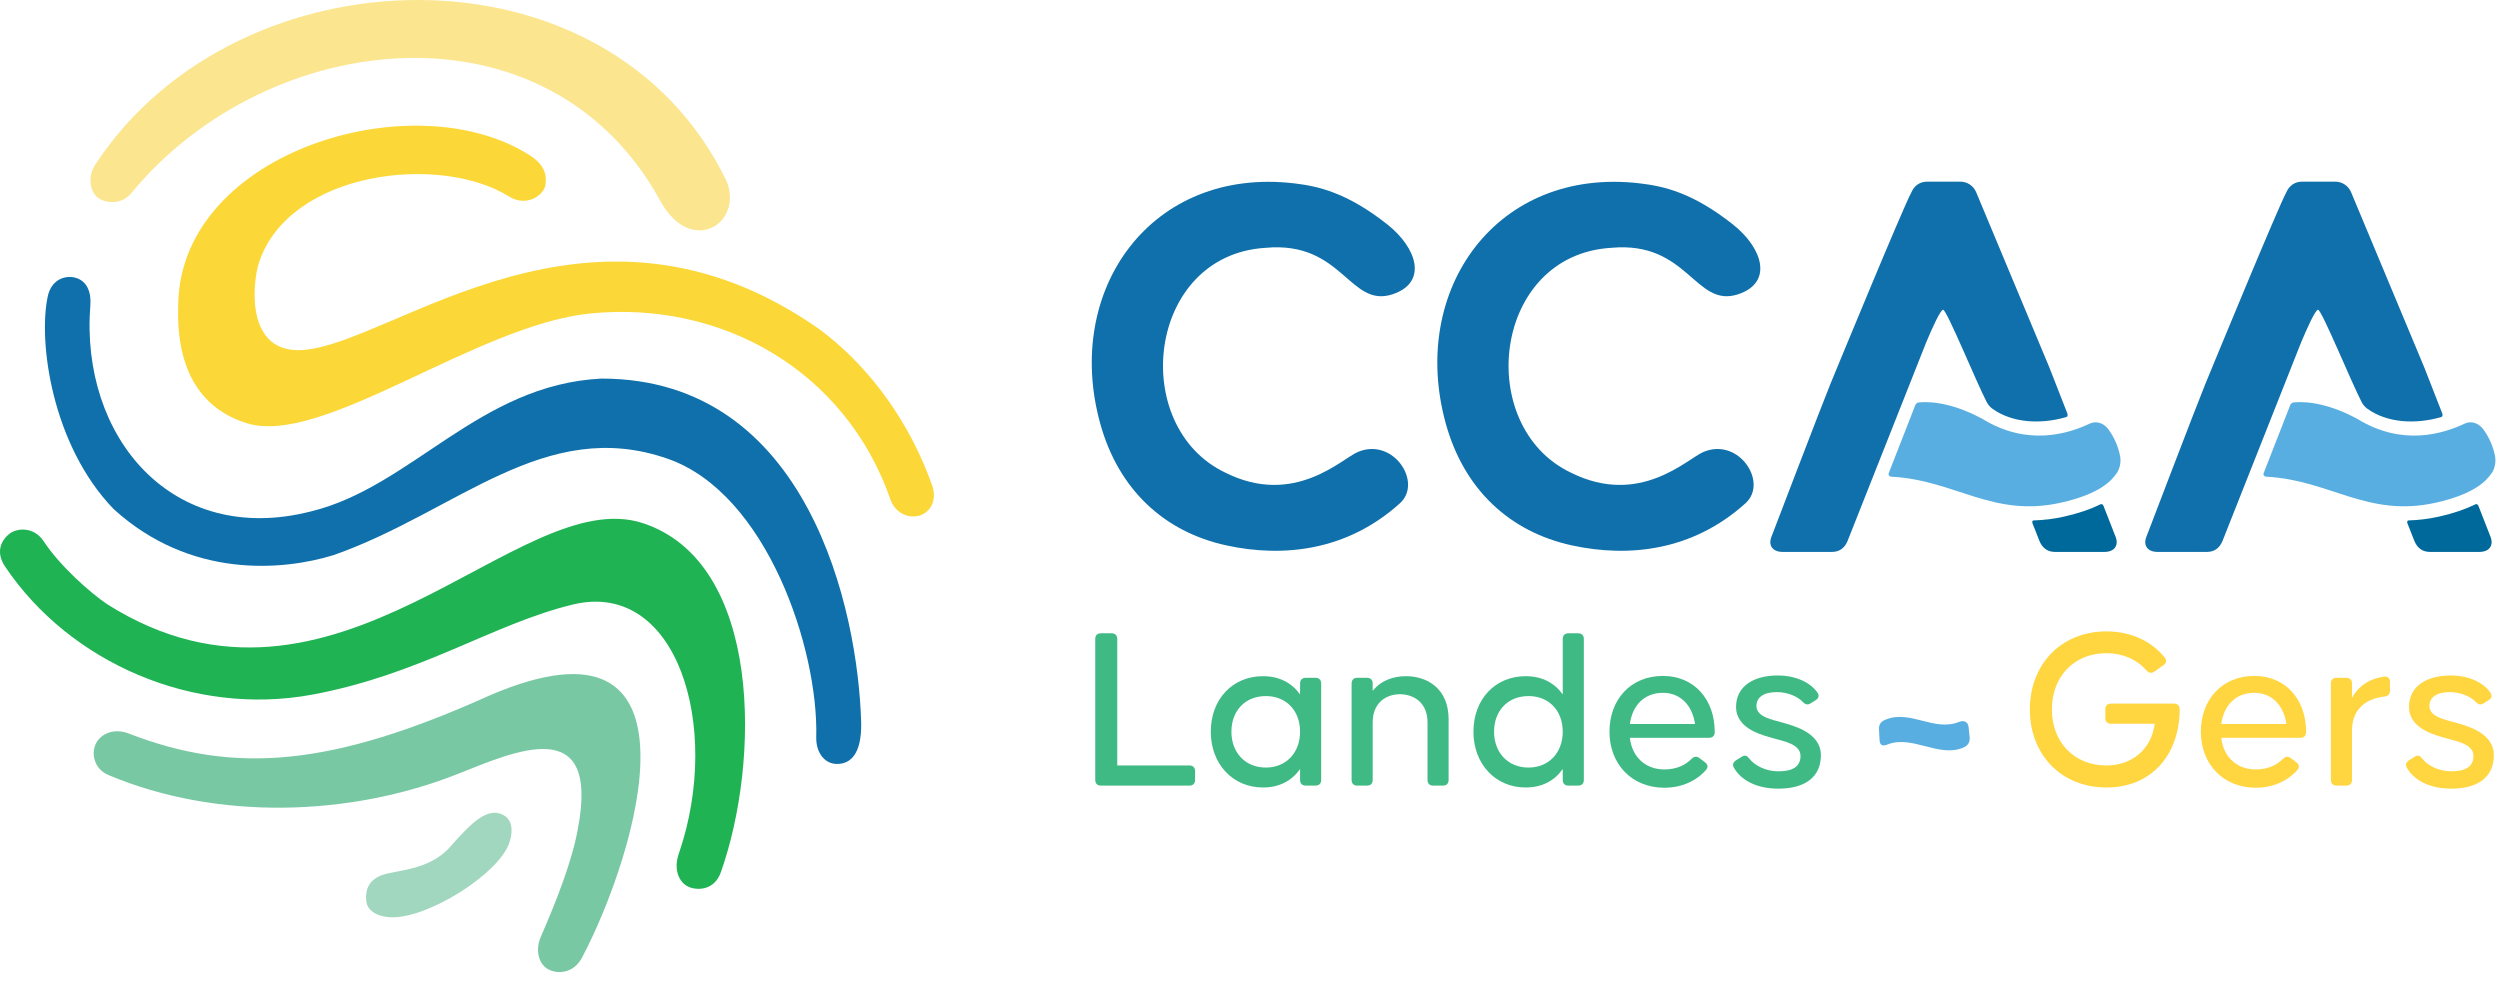 <?xml version="1.0" encoding="UTF-8" standalone="no"?><!DOCTYPE svg PUBLIC "-//W3C//DTD SVG 1.1//EN" "http://www.w3.org/Graphics/SVG/1.1/DTD/svg11.dtd"><svg width="100%" height="100%" viewBox="0 0 206 81" version="1.1" xmlns="http://www.w3.org/2000/svg" xmlns:xlink="http://www.w3.org/1999/xlink" xml:space="preserve" xmlns:serif="http://www.serif.com/" style="fill-rule:evenodd;clip-rule:evenodd;stroke-linejoin:round;stroke-miterlimit:2;"><g><path d="M49.56,31.195c-10.087,0.499 -15.653,8.935 -23.943,10.946c-11.42,2.919 -19.042,-6.118 -18.171,-17.02c0.089,-1.353 -0.493,-2.101 -1.366,-2.267c-0.827,-0.158 -1.856,0.247 -2.141,1.552c-0.813,3.736 0.339,12.288 5.433,17.548c6.297,5.729 13.89,5.092 18.128,3.783c10.144,-3.568 17.395,-11.489 27.544,-7.927c8.15,2.86 12.403,15.67 12.215,22.925c-0.033,1.259 0.673,2.215 1.713,2.215c1.122,0 2.037,-0.831 1.989,-3.393c-0.251,-9.22 -4.331,-28.362 -21.401,-28.362Z" style="fill:#0f70ab;fill-rule:nonzero;"/><path d="M59.847,14.873c-9.736,-20.054 -40.187,-19.121 -51.899,-1.456c-0.677,0.888 -0.63,2.082 -0.039,2.728c0.596,0.651 2.132,0.794 2.939,-0.265c11.263,-13.634 34.334,-16.168 43.546,0.649c1.318,2.401 3.064,2.817 4.332,2.193c1.268,-0.623 1.808,-2.272 1.121,-3.849Z" style="fill:#fbe68f;fill-rule:nonzero;"/><path d="M76.805,39.99c-1.766,-4.995 -4.959,-9.612 -9.206,-12.806c-18.936,-13.346 -35.174,1.155 -42.649,1.657c-4.737,0.329 -4.155,-5.491 -3.619,-7.178c2.469,-7.56 14.932,-9.061 20.67,-5.439c1.379,0.835 2.82,-0.121 2.945,-0.993c0.125,-0.873 -0.097,-1.663 -1.297,-2.436c-9.515,-6.079 -28.618,-0.336 -28.96,12.135c-0.05,1.831 -0.295,8.119 5.663,9.948c6.261,1.922 18.887,-8.107 28.294,-9.048c10.807,-1.08 21.033,4.697 24.732,15.339c0.396,1.139 1.535,1.596 2.425,1.302c0.917,-0.302 1.417,-1.308 1.002,-2.481Z" style="fill:#fbd737;fill-rule:nonzero;"/><path d="M5.584,46.247l-0.115,-0.129l0.115,0.129Z" style="fill:#fbb040;fill-rule:nonzero;"/><path d="M52.977,43.109c-10.284,-3.388 -25.314,18.575 -44.153,6.674c-1.39,-0.937 -3.922,-3.176 -5.252,-5.226c-0.814,-1.173 -2.173,-1.062 -2.801,-0.569c-0.629,0.493 -1.184,1.462 -0.347,2.707c5.326,7.915 15.48,12.342 25.253,10.552c8.997,-1.658 14.956,-5.851 21.524,-7.434c8.612,-2.076 12.278,10.094 8.773,20.408c-0.566,1.498 0.047,2.585 0.834,2.884c0.786,0.298 2.076,0.187 2.579,-1.204c3.245,-9.085 3.479,-25.535 -6.41,-28.792Z" style="fill:#1fb354;fill-rule:nonzero;"/><path d="M40.36,57.297c-13.025,5.875 -21.006,6.54 -29.789,3.132c-1.139,-0.441 -2.262,-0.001 -2.676,0.856c-0.413,0.857 -0.102,2.097 1.029,2.574c8.978,3.781 19.923,3.427 28.775,-0.077c4.711,-1.865 11.75,-5.099 9.921,4.489c-0.443,2.549 -1.708,5.827 -3.06,8.93c-0.45,1.033 -0.207,2.168 0.541,2.626c0.748,0.457 2.161,0.457 2.889,-0.979c4.51,-8.582 10.77,-29.449 -7.63,-21.551Z" style="fill:#79c8a4;fill-rule:nonzero;"/><path d="M41.659,67.273c-1.382,-0.956 -2.796,0.499 -4.595,2.539c-1.71,1.938 -4.533,1.881 -5.627,2.311c-1.095,0.429 -1.339,1.237 -1.261,2.092c0.083,0.915 1.049,1.355 2.12,1.372c2.987,0.048 8.706,-3.506 9.652,-6.087c0.271,-0.739 0.361,-1.724 -0.289,-2.227Z" style="fill:#a1d7be;fill-rule:nonzero;"/><path d="M98.011,63.074c0.29,0 0.463,0.173 0.463,0.462l0,0.736c0,0.29 -0.173,0.462 -0.463,0.462l-7.3,0c-0.289,0 -0.463,-0.172 -0.463,-0.462l0,-11.626c0,-0.289 0.174,-0.464 0.463,-0.464l0.888,0c0.291,0 0.463,0.175 0.463,0.464l0,10.428l5.949,0Z" style="fill:#3fba84;fill-rule:nonzero;"/><path d="M107.126,60.293c0,-1.718 -1.12,-2.936 -2.82,-2.936c-1.718,0 -2.838,1.218 -2.838,2.936c0,1.7 1.12,2.954 2.838,2.954c1.7,0 2.82,-1.254 2.82,-2.954Zm0.463,-4.441l0.811,0c0.291,0 0.464,0.172 0.464,0.464l0,7.956c0,0.29 -0.173,0.462 -0.464,0.462l-0.811,0c-0.289,0 -0.463,-0.172 -0.463,-0.462l0,-0.908c-0.656,0.946 -1.68,1.525 -3.052,1.525c-2.51,0 -4.305,-1.949 -4.305,-4.596c0,-2.685 1.795,-4.576 4.305,-4.576c1.372,0 2.396,0.579 3.052,1.505l0,-0.906c0,-0.292 0.174,-0.464 0.463,-0.464Z" style="fill:#3fba84;fill-rule:nonzero;"/><path d="M119.365,59.27l0,5.002c0,0.29 -0.172,0.462 -0.463,0.462l-0.811,0c-0.289,0 -0.463,-0.172 -0.463,-0.462l0,-4.751c0,-1.642 -1.158,-2.317 -2.279,-2.317c-1.1,0 -2.24,0.675 -2.24,2.317l0,4.751c0,0.29 -0.174,0.462 -0.465,0.462l-0.81,0c-0.289,0 -0.463,-0.172 -0.463,-0.462l0,-7.956c0,-0.292 0.174,-0.464 0.463,-0.464l0.81,0c0.291,0 0.465,0.172 0.465,0.464l0,0.617c0.675,-0.868 1.719,-1.216 2.743,-1.216c1.718,0 3.513,0.985 3.513,3.553Z" style="fill:#3fba84;fill-rule:nonzero;"/><path d="M128.77,60.293c0,-1.718 -1.121,-2.936 -2.82,-2.936c-1.718,0 -2.839,1.218 -2.839,2.936c0,1.7 1.121,2.954 2.839,2.954c1.699,0 2.82,-1.254 2.82,-2.954Zm0.463,-8.111l0.811,0c0.29,0 0.464,0.175 0.464,0.464l0,11.626c0,0.29 -0.174,0.462 -0.464,0.462l-0.811,0c-0.29,0 -0.463,-0.172 -0.463,-0.462l0,-0.908c-0.657,0.946 -1.68,1.525 -3.052,1.525c-2.51,0 -4.306,-1.949 -4.306,-4.596c0,-2.685 1.796,-4.576 4.306,-4.576c1.372,0 2.395,0.579 3.052,1.505l0,-4.576c0,-0.289 0.173,-0.464 0.463,-0.464Z" style="fill:#3fba84;fill-rule:nonzero;"/><path d="M134.301,59.656l5.369,0c-0.213,-1.487 -1.16,-2.568 -2.646,-2.568c-1.526,0 -2.511,1.022 -2.723,2.568Zm6.991,0.637l0,0.038c0,0.289 -0.174,0.464 -0.464,0.464l-6.527,0c0.174,1.584 1.293,2.607 2.839,2.607c1.043,0 1.757,-0.386 2.22,-0.85c0.212,-0.211 0.425,-0.269 0.656,-0.097l0.465,0.348c0.251,0.193 0.289,0.406 0.096,0.637c-0.792,0.908 -2.008,1.469 -3.437,1.469c-2.704,0 -4.519,-1.969 -4.519,-4.616c0,-2.645 1.737,-4.596 4.403,-4.596c2.588,0 4.268,1.951 4.268,4.596Z" style="fill:#3fba84;fill-rule:nonzero;"/><path d="M143.051,62.648l0.464,-0.289c0.27,-0.173 0.425,-0.097 0.618,0.137c0.444,0.578 1.351,1.061 2.413,1.061c1.198,0 1.816,-0.406 1.816,-1.274c0,-0.985 -1.449,-1.218 -2.241,-1.449c-0.772,-0.232 -3.07,-0.714 -3.07,-2.587c0,-1.738 1.507,-2.588 3.418,-2.588c1.583,0 2.742,0.617 3.303,1.429c0.153,0.251 0.077,0.464 -0.174,0.616l-0.406,0.252c-0.251,0.154 -0.444,0.096 -0.637,-0.115c-0.425,-0.444 -1.236,-0.812 -2.143,-0.812c-1.102,0 -1.681,0.444 -1.681,1.14c0,0.926 1.352,1.139 2.144,1.37c0.772,0.234 3.167,0.774 3.167,2.685c0,1.797 -1.294,2.761 -3.515,2.761c-1.835,0 -3.09,-0.733 -3.649,-1.718c-0.155,-0.251 -0.059,-0.464 0.173,-0.619Z" style="fill:#3fba84;fill-rule:nonzero;"/><path d="M173.574,64.889c-3.727,0 -6.314,-2.703 -6.314,-6.431c0,-3.726 2.587,-6.431 6.314,-6.431c2.028,0 3.708,0.812 4.79,2.145c0.193,0.231 0.154,0.464 -0.097,0.637l-0.734,0.52c-0.231,0.175 -0.444,0.137 -0.656,-0.076c-0.831,-0.947 -2.008,-1.429 -3.303,-1.429c-2.703,0 -4.499,1.951 -4.499,4.634c0,2.665 1.796,4.616 4.499,4.616c2.067,0 3.689,-1.294 3.978,-3.438l-3.611,0c-0.289,0 -0.463,-0.173 -0.463,-0.462l0,-0.734c0,-0.291 0.174,-0.464 0.463,-0.464l5.195,0c0.29,0 0.464,0.173 0.464,0.464l0,0.307c-0.135,3.574 -2.395,6.142 -6.026,6.142Z" style="fill:#ffd540;fill-rule:nonzero;"/><path d="M183.031,59.656l5.368,0c-0.212,-1.487 -1.159,-2.568 -2.645,-2.568c-1.526,0 -2.511,1.022 -2.723,2.568Zm6.991,0.637l0,0.038c0,0.289 -0.174,0.464 -0.463,0.464l-6.528,0c0.174,1.584 1.293,2.607 2.839,2.607c1.043,0 1.757,-0.386 2.22,-0.85c0.212,-0.211 0.425,-0.269 0.657,-0.097l0.464,0.348c0.251,0.193 0.289,0.406 0.096,0.637c-0.792,0.908 -2.008,1.469 -3.437,1.469c-2.704,0 -4.519,-1.969 -4.519,-4.616c0,-2.645 1.737,-4.596 4.403,-4.596c2.588,0 4.268,1.951 4.268,4.596Z" style="fill:#ffd540;fill-rule:nonzero;"/><path d="M196.45,55.755c0.309,-0.038 0.483,0.135 0.483,0.444l0,0.714c0,0.291 -0.155,0.444 -0.444,0.484c-1.178,0.114 -2.684,0.772 -2.684,2.779l0,4.096c0,0.29 -0.174,0.462 -0.465,0.462l-0.811,0c-0.289,0 -0.463,-0.172 -0.463,-0.462l0,-7.956c0,-0.292 0.174,-0.464 0.463,-0.464l0.811,0c0.291,0 0.465,0.172 0.465,0.464l0,1.178c0.597,-1.064 1.583,-1.604 2.645,-1.739Z" style="fill:#ffd540;fill-rule:nonzero;"/><path d="M198.503,62.648l0.463,-0.289c0.27,-0.173 0.425,-0.097 0.618,0.137c0.444,0.578 1.351,1.061 2.414,1.061c1.197,0 1.815,-0.406 1.815,-1.274c0,-0.985 -1.449,-1.218 -2.24,-1.449c-0.772,-0.232 -3.07,-0.714 -3.07,-2.587c0,-1.738 1.506,-2.588 3.417,-2.588c1.584,0 2.742,0.617 3.303,1.429c0.154,0.251 0.078,0.464 -0.174,0.616l-0.406,0.252c-0.251,0.154 -0.444,0.096 -0.637,-0.115c-0.425,-0.444 -1.236,-0.812 -2.143,-0.812c-1.101,0 -1.68,0.444 -1.68,1.14c0,0.926 1.351,1.139 2.143,1.37c0.773,0.234 3.167,0.774 3.167,2.685c0,1.797 -1.294,2.761 -3.514,2.761c-1.835,0 -3.09,-0.733 -3.65,-1.718c-0.155,-0.251 -0.058,-0.464 0.174,-0.619Z" style="fill:#ffd540;fill-rule:nonzero;"/><path d="M154.876,60.989c-0.02,-0.365 -0.025,-0.5 -0.046,-0.864c-0.027,-0.482 0.184,-0.683 0.565,-0.838c2.023,-0.813 3.988,1.016 6.012,0.204c0.382,-0.155 0.734,-0.055 0.803,0.394c0.042,0.41 0.056,0.535 0.094,0.895c0.024,0.427 -0.185,0.685 -0.567,0.84c-2.023,0.812 -4.194,-1.084 -6.217,-0.271c-0.38,0.155 -0.619,0.075 -0.644,-0.36Z" style="fill:#59aee1;fill-rule:nonzero;"/><path d="M106.664,15.111c-11.805,-1.4 -19.061,8.767 -16.002,19.8c1.506,5.432 5.27,8.916 10.388,10.029c4.723,1.028 9.976,0.438 14.305,-3.472c1.9,-1.716 -0.551,-5.454 -3.462,-4.228c-1.351,0.569 -5.239,4.534 -10.906,1.715c-8.027,-3.799 -6.495,-17.953 3.308,-18.535c6.342,-0.582 6.894,4.994 10.448,3.83c2.907,-0.953 2.052,-3.799 -0.429,-5.76c-3.313,-2.617 -5.682,-3.146 -7.65,-3.379Z" style="fill:#0f70ab;fill-rule:nonzero;"/><path d="M160.113,25.524c0.3,0 2.767,6.028 3.591,7.605c0.115,0.221 0.277,0.413 0.48,0.558c1.641,1.171 3.949,1.282 6.019,0.696c0.29,-0.053 0.124,-0.372 0.124,-0.372l-1.467,-3.752l-6.025,-14.423c-0.22,-0.526 -0.734,-0.869 -1.304,-0.869l-2.723,0c-0.611,0 -1.079,0.329 -1.314,0.893c-0.663,1.196 -6.028,14.226 -6.673,15.79c-0.636,1.541 -4.828,12.514 -4.828,12.514c-0.329,0.751 0.048,1.314 0.893,1.314l4.083,0c0.61,0 1.033,-0.329 1.267,-0.891l6.478,-16.364c0.525,-1.249 1.182,-2.699 1.399,-2.699Z" style="fill:#0f70ab;fill-rule:nonzero;"/><path d="M172.996,41.595c-0.737,0.358 -1.685,0.697 -2.925,0.975c-0.875,0.197 -1.69,0.287 -2.466,0.311c-0.294,-0.022 -0.053,0.426 -0.053,0.426l0.503,1.28c0.235,0.562 0.657,0.891 1.268,0.891l4.083,0c0.845,0 1.221,-0.563 0.892,-1.314l-0.941,-2.407c0,0 -0.08,-0.349 -0.361,-0.162Z" style="fill:#00699b;fill-rule:nonzero;"/><path d="M157.849,33.309l0.168,-0.136c0.498,-0.071 2.475,-0.212 5.354,1.356c3.696,2.259 7.027,1.222 8.832,0.373c0.548,-0.258 1.162,-0.02 1.522,0.467c0.488,0.658 0.836,1.464 0.978,2.249c0.077,0.423 -0.019,0.979 -0.26,1.335c-0.458,0.673 -1.423,1.75 -4.63,2.469c-5.629,1.262 -8.735,-1.884 -13.985,-2.143c-0.149,-0.007 -0.251,-0.153 -0.197,-0.293l2.218,-5.677Z" style="fill:#59aee1;fill-rule:nonzero;"/><path d="M135.138,15.111c-11.805,-1.4 -19.062,8.767 -16.002,19.8c1.506,5.432 5.269,8.916 10.388,10.029c4.723,1.028 9.975,0.438 14.305,-3.472c1.9,-1.716 -0.551,-5.454 -3.462,-4.228c-1.351,0.569 -5.239,4.534 -10.907,1.715c-8.026,-3.799 -6.495,-17.953 3.309,-18.535c6.342,-0.582 6.893,4.994 10.447,3.83c2.907,-0.953 2.053,-3.799 -0.429,-5.76c-3.312,-2.617 -5.681,-3.146 -7.649,-3.379Z" style="fill:#0f70ab;fill-rule:nonzero;"/><path d="M191.007,25.524c0.3,0 2.767,6.028 3.591,7.605c0.115,0.221 0.277,0.413 0.48,0.558c1.641,1.171 3.949,1.282 6.019,0.696c0.29,-0.053 0.124,-0.372 0.124,-0.372l-1.467,-3.752l-6.025,-14.423c-0.22,-0.526 -0.734,-0.869 -1.304,-0.869l-2.723,0c-0.611,0 -1.079,0.329 -1.314,0.893c-0.663,1.196 -6.028,14.226 -6.673,15.79c-0.636,1.541 -4.827,12.514 -4.827,12.514c-0.33,0.751 0.047,1.314 0.892,1.314l4.083,0c0.61,0 1.033,-0.329 1.267,-0.891l6.478,-16.364c0.525,-1.249 1.182,-2.699 1.399,-2.699Z" style="fill:#0f70ab;fill-rule:nonzero;"/><path d="M203.89,41.595c-0.737,0.358 -1.685,0.697 -2.925,0.975c-0.874,0.197 -1.69,0.287 -2.466,0.311c-0.293,-0.022 -0.053,0.426 -0.053,0.426l0.503,1.28c0.235,0.562 0.657,0.891 1.268,0.891l4.083,0c0.845,0 1.221,-0.563 0.892,-1.314l-0.941,-2.407c0,0 -0.08,-0.349 -0.361,-0.162Z" style="fill:#00699b;fill-rule:nonzero;"/><path d="M188.743,33.309l0.168,-0.136c0.498,-0.071 2.475,-0.212 5.354,1.356c3.696,2.259 7.027,1.222 8.832,0.373c0.548,-0.258 1.162,-0.02 1.523,0.467c0.487,0.658 0.835,1.464 0.978,2.249c0.077,0.423 -0.02,0.979 -0.261,1.335c-0.457,0.673 -1.423,1.75 -4.629,2.469c-5.63,1.262 -8.736,-1.884 -13.986,-2.143c-0.149,-0.007 -0.251,-0.153 -0.197,-0.293l2.218,-5.677Z" style="fill:#59aee1;fill-rule:nonzero;"/></g></svg>